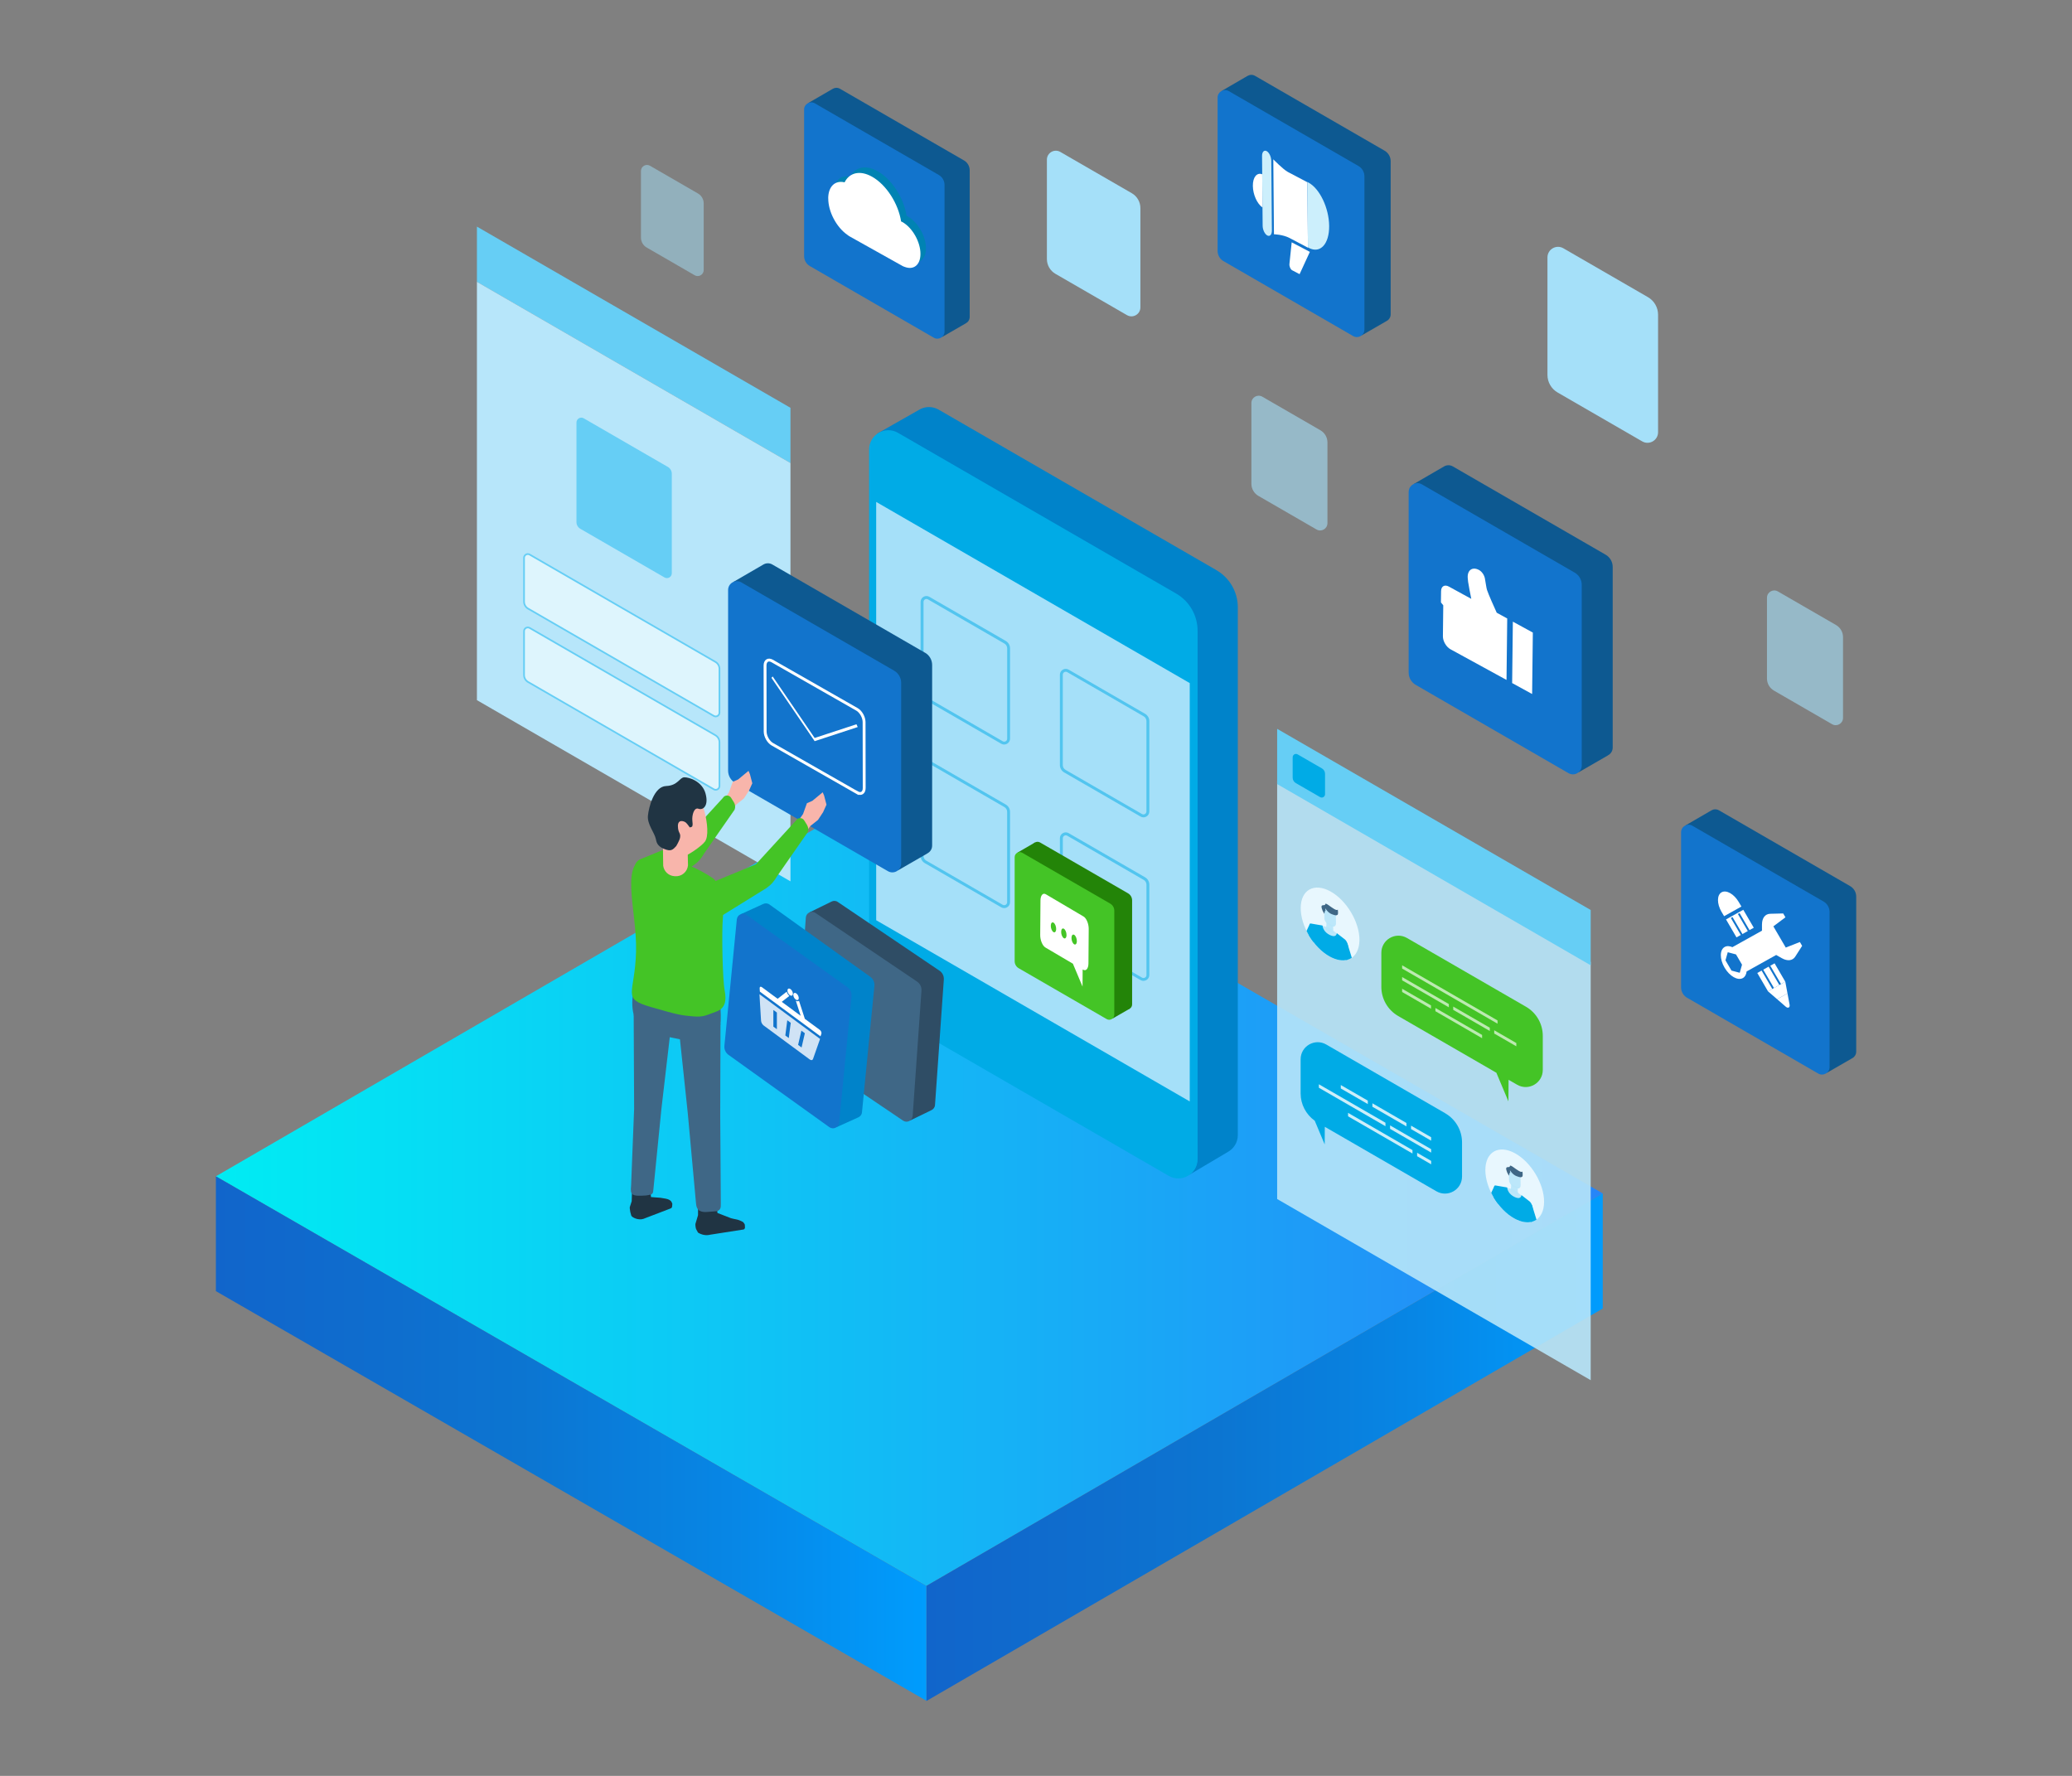 <?xml version="1.0" encoding="UTF-8"?><svg id="a" xmlns="http://www.w3.org/2000/svg" width="700" height="600" xmlns:xlink="http://www.w3.org/1999/xlink" viewBox="0 0 700 600"><rect x="0" y="0" width="700" height="600" fill="#808080" stroke="none"/><defs><linearGradient id="b" x1="72.93" y1="400.32" x2="541.47" y2="400.32" gradientUnits="userSpaceOnUse"><stop offset="0" stop-color="#00ecf3"/><stop offset="1" stop-color="#2685f8"/></linearGradient><linearGradient id="c" x1="312.96" y1="488.96" x2="541.47" y2="488.96" gradientUnits="userSpaceOnUse"><stop offset="0" stop-color="#1165cb"/><stop offset=".25" stop-color="#0e6ece"/><stop offset=".43" stop-color="#0c75d1"/><stop offset=".72" stop-color="#0786e5"/><stop offset="1" stop-color="#009cfd"/></linearGradient><linearGradient id="d" x1="72.93" y1="486.02" x2="312.96" y2="486.02" xlink:href="#c"/></defs><polygon points="72.93 397.43 312.96 535.82 541.47 403.21 301.44 264.82 72.93 397.43" fill="url(#b)" stroke-width="0"/><polygon points="541.47 403.21 541.47 442.1 312.96 574.71 312.96 535.82 541.47 403.21" fill="url(#c)" stroke-width="0"/><path d="M410.95,192.63l-93.85-54.23c-.51-.3-1.04-.5-1.57-.65h-.02s0,0-.01,0c-1.74-.47-3.51-.17-4.97.69,0,0,0,0,0,0l-14.24,8.09,11.11,3.75,1.84,171.26c.05,5.03,2.72,9.68,7.03,12.27l88.2,52.95v4.86c0,2.17-1.02,3.99-2.53,5.15l-.61.42,13.47-7.99h0c1.96-1.08,3.38-3.14,3.38-5.71v-178.31c0-5.17-2.76-9.96-7.24-12.55Z" fill="#0083ca" stroke-width="0"/><polygon points="431.47 405.1 537.4 466.31 537.4 324.98 431.47 263.76 431.47 405.1" fill="#b7e6fa" opacity=".9" stroke-width="0"/><polygon points="537.4 307.45 431.47 246.24 431.47 264.91 537.4 326.13 537.4 307.45" fill="#66cef5" stroke-width="0"/><polygon points="267.05 137.78 161.12 76.56 161.12 95.24 267.05 156.46 267.05 137.78" fill="#66cef5" stroke-width="0"/><path d="M436.71,255.83v6.9c0,.76.4,1.46,1.06,1.84l8.21,4.74c.74.43,1.67-.11,1.67-.96v-6.9c0-.76-.4-1.46-1.06-1.84l-8.21-4.74c-.74-.43-1.66.11-1.66.96Z" fill="#00abe6" stroke-width="0"/><polygon points="161.12 236.55 267.05 297.77 267.05 156.44 161.12 95.22 161.12 236.55" fill="#b7e6fa" stroke-width="0"/><path d="M542.44,187.41l-51.62-29.83c-1.01-.58-2.15-.49-3.02.04h0s-10.2,5.92-10.2,5.92l8.76,5.48v52.18c0,1.7.91,3.28,2.38,4.13l44.51,25.72v9.92l9.94-5.73v-.02c.94-.48,1.64-1.43,1.64-2.64v-61.04c0-1.7-.91-3.28-2.38-4.13Z" fill="#0d5991" stroke-width="0"/><path d="M478.28,231.39l51.62,29.83c1.98,1.15,4.47-.29,4.47-2.58v-61.04c0-1.7-.91-3.28-2.38-4.13l-51.62-29.83c-1.98-1.15-4.47.29-4.47,2.58v61.04c0,1.7.91,3.28,2.38,4.13Z" fill="#1274cc" stroke-width="0"/><path d="M467.8,50.93l-43.79-25.3c-.86-.5-1.82-.42-2.57.03h0s-8.65,5.02-8.65,5.02l7.43,4.65v44.27c0,1.45.77,2.78,2.02,3.5l37.76,21.82v8.41l8.43-4.86h0c.8-.42,1.39-1.23,1.39-2.25v-51.78c0-1.45-.77-2.78-2.02-3.5Z" fill="#0d5991" stroke-width="0"/><path d="M413.37,88.24l43.79,25.31c1.68.97,3.79-.24,3.79-2.19v-51.78c0-1.45-.77-2.78-2.02-3.5l-43.79-25.3c-1.68-.97-3.79.24-3.79,2.19v51.78c0,1.45.77,2.78,2.02,3.5Z" fill="#1274cc" stroke-width="0"/><path d="M300.85,342.95l93.97,54.31c4.34,2.51,9.77-.62,9.77-5.64v-178.53c0-5.17-2.76-9.96-7.24-12.55l-93.97-54.3c-4.34-2.51-9.77.62-9.77,5.64v178.53c0,5.17,2.76,9.96,7.24,12.55Z" fill="#00abe6" stroke-width="0"/><polygon points="296.01 310.91 401.94 372.13 401.94 230.79 296.01 169.58 296.01 310.91" fill="#a5e0f9" stroke-width="0"/><path d="M386.31,276.15c-.34,0-.68-.09-.99-.27l-25.81-14.91c-.89-.51-1.44-1.47-1.44-2.49v-30.52c0-.71.37-1.35.99-1.71.62-.36,1.36-.36,1.98,0l25.81,14.91c.89.51,1.44,1.47,1.44,2.49v30.52c0,.71-.37,1.35-.99,1.71-.31.18-.65.27-.99.27ZM360,260.12l25.81,14.91c.31.18.69.18,1,0,.31-.18.5-.51.5-.87v-30.52c0-.68-.36-1.31-.95-1.64l-25.81-14.91c-.31-.18-.69-.18-1,0-.31.18-.5.51-.5.87v30.52c0,.68.36,1.31.95,1.64h0Z" fill="#00abe6" opacity=".5" stroke-width="0"/><path d="M386.31,331.4c-.34,0-.68-.09-.99-.27l-25.81-14.92c-.89-.51-1.44-1.46-1.44-2.49v-30.52c0-.71.37-1.35.99-1.71.62-.36,1.36-.36,1.98,0l25.81,14.91c.89.51,1.44,1.47,1.44,2.49v30.52c0,.71-.37,1.35-.99,1.71-.31.18-.65.27-.99.27ZM360.06,282.21c-.17,0-.34.05-.5.14-.31.18-.5.51-.5.87v30.52c0,.68.36,1.31.95,1.64l25.81,14.92c.31.18.69.18,1,0,.32-.18.5-.51.5-.87v-30.52c0-.68-.36-1.31-.95-1.64l-25.81-14.91c-.16-.09-.33-.14-.5-.14Z" fill="#00abe6" opacity=".5" stroke-width="0"/><path d="M339.25,251.55c-.34,0-.68-.09-.99-.27l-25.81-14.92c-.89-.51-1.44-1.46-1.44-2.49v-30.52c0-.71.37-1.35.99-1.71.62-.36,1.36-.36,1.98,0l25.81,14.91c.89.51,1.44,1.47,1.44,2.49v30.52c0,.71-.37,1.35-.99,1.71-.31.18-.65.27-.99.27ZM313,202.36c-.17,0-.34.04-.5.14-.31.18-.5.51-.5.87v30.52c0,.68.36,1.31.95,1.64l25.81,14.92c.32.18.69.18,1,0,.32-.18.5-.51.5-.87v-30.52c0-.68-.36-1.31-.95-1.64l-25.81-14.91c-.16-.09-.33-.14-.5-.14Z" fill="#00abe6" opacity=".5" stroke-width="0"/><path d="M339.25,306.81c-.34,0-.68-.09-.99-.27l-25.81-14.91c-.89-.51-1.44-1.47-1.44-2.49v-30.52c0-.71.37-1.35.99-1.71.62-.36,1.35-.36,1.98,0l25.81,14.91c.89.51,1.44,1.46,1.44,2.49v30.52c0,.71-.37,1.35-.99,1.71-.31.18-.65.27-.99.27ZM312.94,290.78l25.81,14.91c.32.18.69.18,1,0,.31-.18.5-.51.5-.87v-30.52c0-.68-.36-1.31-.95-1.64l-25.81-14.91c-.32-.18-.69-.18-1,0-.31.18-.5.51-.5.87v30.52c0,.68.36,1.31.95,1.64h0Z" fill="#00abe6" opacity=".5" stroke-width="0"/><polygon points="511.1 210.03 510.86 230.78 517.61 234.48 517.85 213.72 511.1 210.03" fill="#fff" stroke-width="0"/><path d="M502.38,199.37c-.27-.8-.48-2.79-.74-4.01-.24-1.14-1.04-2.27-1.95-2.77-2.27-1.24-4.05.05-3.83,2.75.04.5.08.95.13,1.27.16,1.17.73,4.04,1.07,5.72l-7.58-4.15c-1.44-.79-2.61-.1-2.63,1.54l-.04,3.05v.78s.78.95.78.95l-.12,10.48c-.02,1.64,1.13,3.6,2.56,4.38l18.93,10.36.24-20.76-3.55-1.95c-.98-2.16-2.73-6.06-3.27-7.67Z" fill="#fff" stroke-width="0"/><path d="M350.18,323.65l29.72,17.18c1.14.66,2.57-.16,2.57-1.48v-35.15c0-.98-.52-1.89-1.37-2.38l-29.72-17.18c-1.14-.66-2.57.16-2.57,1.48v35.15c0,.98.52,1.89,1.37,2.38Z" fill="#238408" stroke-width="0"/><polygon points="375.81 344.17 381.53 340.87 381.53 331.18 375.81 333.79 375.81 344.17" fill="#238408" stroke-width="0"/><polygon points="349.64 284.65 343.76 288.06 349.42 291.6 355.12 287.89 349.64 284.65" fill="#238408" stroke-width="0"/><path d="M344.16,327.13l29.72,17.18c1.14.66,2.57-.16,2.57-1.48v-35.15c0-.98-.52-1.89-1.37-2.38l-29.72-17.18c-1.14-.66-2.57.16-2.57,1.48v35.15c0,.98.52,1.89,1.37,2.38Z" fill="#44c426" stroke-width="0"/><path d="M366.04,309.64l-12.71-7.5c-.99-.59-1.81.36-1.82,2.1l-.09,11.67c-.01,1.75.78,3.64,1.77,4.22l9.28,5.47,3.25,7.73.04-5.79.14.08c.99.59,1.81-.36,1.82-2.1l.09-11.67c.01-1.75-.78-3.64-1.77-4.22ZM355.89,314.91c-.5-.3-.9-1.25-.89-2.13,0-.88.42-1.36.92-1.06.5.3.9,1.25.89,2.13,0,.88-.42,1.36-.92,1.06ZM359.39,316.97c-.5-.3-.9-1.25-.89-2.13,0-.88.42-1.36.92-1.06.5.3.9,1.25.89,2.13,0,.88-.42,1.36-.92,1.06ZM362.88,319.03c-.5-.3-.9-1.25-.89-2.13,0-.88.42-1.36.92-1.06.5.3.9,1.25.89,2.13,0,.88-.42,1.36-.92,1.06Z" fill="#fff" stroke-width="0"/><path d="M428.15,79.56h0c-.86-.45-1.57-1.93-1.58-3.3l-.2-23.55c-.01-1.37.68-2.11,1.54-1.66h0c.86.45,1.57,1.93,1.58,3.3l.2,23.55c.01,1.37-.68,2.11-1.54,1.66Z" fill="#cceffc" stroke-width="0"/><path d="M439.05,92.63l-2.53-1.33c-.55-.29-.98-1.31-.9-2.13l.76-7.3,6.14,3.23-3.47,7.53Z" fill="#fff" stroke-width="0"/><path d="M430.17,53.84l.22,25.31s3.01.07,5.25,1.25c2.05,1.08,6.23,3.28,6.23,3.28l-.19-22.11s-4.35-2.29-6.57-3.46c-1.58-.83-4.94-4.28-4.94-4.28Z" fill="#fff" stroke-width="0"/><path d="M449.04,76.36c-.05-6.1-3.2-12.69-7.04-14.71l-.32-.17.19,22.11.32.17c3.83,2.02,6.9-1.3,6.85-7.4Z" fill="#cceffc" stroke-width="0"/><path d="M423.26,62.8c.03,2.94,1.46,6.09,3.26,7.3l-.1-11.23c-1.8-.68-3.19.99-3.16,3.92Z" fill="#fff" stroke-width="0"/><path d="M312.52,220.54l-51.62-29.83c-1.01-.58-2.15-.49-3.02.03h0s-10.2,5.92-10.2,5.92l8.76,5.48v52.18c0,1.7.91,3.28,2.38,4.13l44.51,25.72v9.92l9.94-5.73v-.02c.94-.48,1.64-1.43,1.64-2.64v-61.04c0-1.7-.91-3.28-2.38-4.13Z" fill="#0d5991" stroke-width="0"/><path d="M248.36,264.51l51.62,29.83c1.98,1.15,4.47-.29,4.47-2.58v-61.04c0-1.7-.91-3.28-2.38-4.13l-51.62-29.83c-1.98-1.15-4.47.29-4.47,2.58v61.04c0,1.7.91,3.28,2.38,4.13Z" fill="#1274cc" stroke-width="0"/><path d="M289.57,267.79l-28.66-16.35c-1.33-.76-2.4-2.67-2.41-4.28l-.04-22.3c0-1.61,1.07-2.3,2.39-1.55l28.66,16.35c1.33.76,2.4,2.67,2.41,4.28l.04,22.3c0,1.61-1.07,2.3-2.39,1.54Z" fill="none" stroke="#fff" stroke-miterlimit="10" stroke-width=".97"/><polygon points="275.22 250.41 260.62 229.01 261.04 228.55 275.22 249.33 289.35 244.7 289.77 245.64 275.22 250.41" fill="#fff" stroke-width="0"/><polygon points="249.37 263.35 247.56 264.14 246.24 267.77 243.06 272.36 244.98 277.1 248.69 271.85 251.3 269.78 253.02 267.17 254.16 264.64 253.36 261.58 252.88 260.44 249.37 263.35" fill="#f8b5ab" stroke-width="0"/><path d="M237.92,288.29l10.26-14.74c.31-.81.23-1.72-.23-2.46l-.96-1.55c-.64-1.04-2.16-1.01-2.77.05l-13.54,14.79-14.07,5.82c-.92.29-1.71,1.02-2.02,2.01-.11.35-.29,1.42-.29,1.42-.04.53-.12,1.13-.03,1.72.07.49.3,1.95.3,1.95.19,1.26.77,2.43,1.66,3.35l.49.51c.7.73,1.8.91,2.7.44l14.79-9.16c1.69-1.19,2.63-2.3,3.71-4.16Z" fill="#44c426" stroke-width="0"/><polygon points="274.43 270.58 272.61 271.37 271.3 275.01 268.11 279.6 270.04 284.33 273.75 279.09 276.36 277.01 278.07 274.4 279.22 271.87 278.42 268.81 277.94 267.68 274.43 270.58" fill="#f8b5ab" stroke-width="0"/><path d="M235.14,415.17c-.15-.43-.26-1.43-.19-1.69l.87-2.92v-7.02l5.96.28.6,5.99,4.57,1.77c1.38.39,2.1.36,3.06.79l1.05.52c.18.32.57.61.57.95,0,.69.26,1.17-.38,1.55l-11.28,1.76c-1.58.42-3.11-.04-4.17-.72l-.67-1.25Z" fill="#203443" stroke-width="0"/><path d="M212.93,409.44c.01-.25-.27-1.37-.16-1.61l.64-1.99.2-6.64h5.84s.48,5.24.48,5.24l3.18.24c1.43.27,2.32.26,3.19.82l.42.35c.13.33.46.67.41,1-.1.67.08,1.17-.59,1.44l-9.19,3.52c-1.7.55-3.76-.44-4.07-1.08l-.36-1.3Z" fill="#203443" stroke-width="0"/><path d="M242.96,335.28s1.24,10.59,0,12.24c-1.24,1.65-8.11,4.95-11.55,3.99-3.44-.96-15.01-2.01-16.97-7.48-2.05-5.69.34-12.04.34-12.04,0,0,1.51-1.65,7.29,0,5.77,1.65,19.25-1.92,20.9,3.3Z" fill="#3f6786" stroke-width="0"/><path d="M240.85,296.73s-10.27-7.38-21.26-7.1c-11,.28-4.29,17.55-4.71,31.98-.41,14.44-5.04,15.68,4.98,18.61,9.49,2.77,10.5,2.83,14.16,3.16,3.85.35,4.69-.46,7.85-1.56,3.16-1.1,3.63-3.67,2.94-7.24-.69-3.57-1.03-19.52-.61-24.2.41-4.67-1.04-12.19-3.35-13.66Z" fill="#44c426" stroke-width="0"/><path d="M243.41,345.88l-.09,30.75.2,29.92c0,1.39.04,2.11-1.23,2.66,0,0-2.57.18-2.97.23-2.58.28-4.01-.41-4.17-2.78l-2.8-30.62-2.98-28.14,14.06-2.01Z" fill="#3f6786" stroke-width="0"/><path d="M213.2,400.72l1.03-26.08-.15-31.85,12.94,1.25-3.57,30.6-2.7,27.12c-.13.88,0,1.35-.76,1.81,0,0-1.27.3-1.71.33-4.96.35-5.35-.16-5.09-3.17Z" fill="#3f6786" stroke-width="0"/><path d="M232.3,286.7l.13,5.65c-.2,2.21-2.13,3.85-4.34,3.69l-.3-.02c-1.93-.14-3.5-1.62-3.74-3.55l-.12-8.75,8.36,2.98Z" fill="#f8b5ab" stroke-width="0"/><path d="M230.75,267.4c1.25.18,3.02.06,3.87,1.12.85,1.06,2.32,1.67,3.36,5.55,1.04,3.88,1.48,8.59.16,10.3-1.32,1.71-6.01,4.81-7.26,5.02-.9.15-5.45-1.2-7.52-5.7-2.08-4.52-3.99-8.38-3.08-10.09,1.07-2,4.06-7.14,10.47-6.21Z" fill="#f8b5ab" stroke-width="0"/><path d="M262.61,295.92l10.26-14.74c.31-.81.23-1.72-.23-2.46l-.96-1.55c-.64-1.04-2.16-1.01-2.77.05l-13.54,14.79-14.07,5.82c-.92.29-1.71,1.02-2.02,2.01-.11.35-.29,1.42-.29,1.42-.04.53-.12,1.13-.03,1.72.07.49.3,1.95.3,1.95.19,1.26.77,2.43,1.66,3.35l.49.51c.7.73,1.8.91,2.7.44l14.79-9.16c1.69-1.19,2.63-2.3,3.71-4.16Z" fill="#44c426" stroke-width="0"/><path d="M228.38,285.92c-1.16,1.27-1.76,1.84-4.13.85-2.37-.99-2.49-2.46-2.68-3.31-.48-2.19-2.94-4.97-2.68-7.82.26-2.85,2.04-9.91,6.13-10.07,4.09-.17,4.51-2.91,6.16-2.95,1.62-.04,6.07,1.33,7.19,5.53,1.12,4.2-.91,5.66-2.41,5.09-1.5-.56-2.25,2.23-2.06,4.05.19,1.82.04,1.29-.02,1.86-.03.27-.86.4-.86.4,0,0-.75-1.11-1.24-1.57-.65-.61-2.81-1.31-2.76,1.14.04,2.46,1.04,2.19.72,3.92-.18.98-1.33,2.89-1.33,2.89Z" fill="#203443" stroke-width="0"/><path d="M196.06,178.66l28.44,16.44c1.09.63,2.46-.16,2.46-1.42v-33.63c0-.94-.5-1.81-1.31-2.28l-28.44-16.44c-1.09-.63-2.46.16-2.46,1.42v33.63c0,.94.5,1.81,1.31,2.28Z" fill="#66cef5" stroke-width="0"/><path d="M241.69,223.62l-62.74-36.25c-.85-.49-1.91.12-1.91,1.1v14.79c0,.98.52,1.88,1.37,2.37l62.74,36.25c.85.49,1.91-.12,1.91-1.1v-14.79c0-.98-.52-1.88-1.37-2.37Z" fill="#def5fd" stroke-width="0"/><path d="M241.69,248.41l-62.74-36.25c-.85-.49-1.91.12-1.91,1.1v14.79c0,.98.52,1.88,1.37,2.37l62.74,36.25c.85.49,1.91-.12,1.91-1.1v-14.79c0-.98-.52-1.88-1.37-2.37Z" fill="#def5fd" stroke-width="0"/><path d="M241.69,223.62l-62.74-36.25c-.85-.49-1.91.12-1.91,1.1v14.79c0,.98.52,1.88,1.37,2.37l62.74,36.25c.85.49,1.91-.12,1.91-1.1v-14.79c0-.98-.52-1.88-1.37-2.37Z" fill="none" stroke="#66cef5" stroke-miterlimit="10" stroke-width=".57"/><path d="M241.69,248.41l-62.74-36.25c-.85-.49-1.91.12-1.91,1.1v14.79c0,.98.52,1.88,1.37,2.37l62.74,36.25c.85.49,1.91-.12,1.91-1.1v-14.79c0-.98-.52-1.88-1.37-2.37Z" fill="none" stroke="#66cef5" stroke-miterlimit="10" stroke-width=".57"/><path d="M325.66,54.2l-41.89-24.21c-.82-.47-1.74-.4-2.45.03h0s-8.28,4.8-8.28,4.8l7.11,4.45v42.35c0,1.38.74,2.66,1.94,3.35l36.12,20.88v8.05l8.06-4.65h0c.76-.4,1.33-1.18,1.33-2.16v-49.54c0-1.38-.74-2.66-1.93-3.35Z" fill="#0d5991" stroke-width="0"/><path d="M273.59,89.89l41.89,24.21c1.61.93,3.62-.23,3.62-2.09v-49.54c0-1.38-.74-2.66-1.93-3.35l-41.89-24.21c-1.61-.93-3.62.23-3.62,2.09v49.54c0,1.38.74,2.66,1.93,3.35Z" fill="#1274cc" stroke-width="0"/><path d="M281.66,65.13c.03-4.07,2.38-6.16,5.53-5.4,1.64-3.26,5.17-4.2,9.26-1.91,4.87,2.72,8.9,9.11,9.84,15.14.14.07.28.1.43.19,3.4,1.9,6.14,6.75,6.11,10.83-.03,3.73-2.36,5.48-5.36,4.31-.24-.07-.49-.17-.75-.32l-18-10.07c-.21-.12-.41-.27-.6-.44-3.65-2.54-6.48-7.81-6.44-12.32Z" fill="#0083b3" stroke-width="0"/><path d="M279.8,67c.03-4.07,2.38-6.16,5.53-5.4,1.64-3.26,5.17-4.2,9.26-1.91,4.87,2.72,8.9,9.11,9.84,15.14.14.07.28.11.43.19,3.4,1.9,6.14,6.75,6.11,10.83-.03,3.72-2.36,5.48-5.36,4.31-.24-.07-.49-.17-.75-.32l-18-10.07c-.21-.12-.41-.27-.6-.44-3.65-2.54-6.48-7.81-6.44-12.33Z" fill="#fff" stroke-width="0"/><path d="M459.27,317.61c-.04,6.09-4.51,8.6-9.99,5.61-5.48-3-9.89-10.37-9.85-16.47.04-6.1,4.51-8.6,9.99-5.61,5.48,3,9.89,10.37,9.85,16.47Z" fill="#e8f7fe" stroke-width="0"/><path d="M449.49,316.99c2.36,1.11,2.97.02,3.12-.86l-3.47-2.68-3.08-.82c.12.97.71,3.08,3.43,4.36Z" fill="#b7e6fa" opacity=".9" stroke-width="0"/><path d="M454.31,317.36l-2.68-2.07c-.11.66-.56,1.46-2.31.64-2.01-.95-2.45-2.51-2.54-3.23l-3.93-.68c-.25-.04-.42.12-.43.4l-.24,3.54c1.79,3.05,4.3,5.72,7.1,7.24,2.2,1.2,4.24,1.52,5.89,1.07l.26-3.75c.06-1.15-.23-2.4-1.12-3.17Z" fill="#00abe6" stroke-width="0"/><polygon points="448.17 311.55 447.98 314.1 450.43 315.4 450.38 312.72 448.17 311.55" fill="#b7e6fa" opacity=".9" stroke-width="0"/><path d="M449.83,312.89l-1.1-.57c-.71-.37-1.3-1.32-1.31-2.13l-.05-3.95,3.92,2.05.05,3.67c.01.95-.66,1.37-1.51.92Z" fill="#b7e6fa" opacity=".9" stroke-width="0"/><path d="M447.82,306.99s.79,1.37,2.12,1.88c1.33.51,1.58.45,1.93.2.35-.25.07-1.89.07-1.89,0,0,.11.66-1.18-.05-1.29-.71-2.98-2.38-3.06-1.59-.08.79-2-.64-.9,2.1l.58,1.09.25-.93.21-.2-.14-.57.12-.04Z" fill="#3f6786" stroke-width="0"/><path d="M442.73,312.31c-.05-.16-.22-.23-.25-.11l-1.08,2.33c.64,1.31,1.42,2.57,2.31,3.73l.62-.88-1.6-5.06Z" fill="#00abe6" stroke-width="0"/><path d="M456.69,323.58l-1.47-4.76c-.07-.14-.21-.16-.21-.03l-.23,5.59c.71-.14,1.35-.4,1.91-.79Z" fill="#00abe6" stroke-width="0"/><path d="M521.65,406.1c-.04,6.09-4.51,8.6-9.99,5.61-5.48-3-9.89-10.37-9.85-16.47.04-6.09,4.51-8.6,9.99-5.61,5.48,3,9.89,10.37,9.85,16.47Z" fill="#e8f7fe" stroke-width="0"/><path d="M511.87,405.48c2.36,1.11,2.97.02,3.12-.86l-3.47-2.68-3.08-.82c.12.97.71,3.08,3.43,4.36Z" fill="#b7e6fa" opacity=".9" stroke-width="0"/><path d="M516.69,405.86l-2.68-2.07c-.11.66-.56,1.46-2.31.64-2.01-.95-2.45-2.51-2.54-3.23l-3.93-.68c-.25-.04-.42.12-.43.4l-.24,3.54c1.79,3.05,4.3,5.72,7.1,7.24,2.2,1.2,4.24,1.52,5.89,1.07l.26-3.75c.06-1.15-.23-2.4-1.12-3.17Z" fill="#00abe6" stroke-width="0"/><polygon points="510.56 400.05 510.36 402.6 512.81 403.89 512.76 401.21 510.56 400.05" fill="#b7e6fa" opacity=".9" stroke-width="0"/><path d="M512.21,401.38l-1.1-.57c-.71-.37-1.3-1.32-1.31-2.13l-.05-3.95,3.92,2.05.05,3.67c.01.95-.66,1.37-1.51.92Z" fill="#b7e6fa" opacity=".9" stroke-width="0"/><path d="M510.2,395.48s.79,1.37,2.12,1.88c1.33.51,1.58.45,1.93.2.35-.25.07-1.89.07-1.89,0,0,.11.66-1.18-.05-1.29-.71-2.98-2.38-3.06-1.59-.08.79-2-.64-.9,2.1l.58,1.09.25-.93.21-.2-.14-.57.12-.04Z" fill="#3f6786" stroke-width="0"/><path d="M505.12,400.8c-.05-.16-.22-.23-.25-.11l-1.08,2.33c.64,1.31,1.42,2.57,2.31,3.73l.62-.88-1.6-5.06Z" fill="#00abe6" stroke-width="0"/><path d="M519.08,412.07l-1.47-4.76c-.07-.14-.21-.16-.21-.03l-.23,5.59c.71-.14,1.35-.4,1.91-.79Z" fill="#00abe6" stroke-width="0"/><path d="M515.54,340.14l-40.21-23.23c-3.85-2.22-8.66.55-8.66,5v11.52c0,4.05,2.16,7.8,5.67,9.83l33.19,19.18,4.07,9.68.05-7.3,2.9,1.67c3.85,2.22,8.66-.55,8.66-5v-11.52c0-4.05-2.16-7.8-5.67-9.83Z" fill="#44c426" stroke-width="0"/><path d="M488.27,376.13l-40.21-23.23c-3.85-2.22-8.66.55-8.66,5v11.52c0,3.69,1.8,7.11,4.77,9.23l3.36,8,.04-5.95,37.7,21.79c3.85,2.22,8.66-.55,8.66-5v-11.52c0-4.05-2.16-7.8-5.67-9.83Z" fill="#00abe6" stroke-width="0"/><polygon points="483.5 384.23 483.5 385.39 476.7 381.47 476.7 380.31 483.5 384.23" fill="#fff" opacity=".8" stroke-width="0"/><polygon points="475.15 379.41 475.15 380.57 463.65 373.93 463.65 372.76 475.15 379.41" fill="#fff" opacity=".8" stroke-width="0"/><polygon points="452.97 366.59 462.1 371.86 462.1 373.03 452.97 367.75 452.97 366.59" fill="#fff" opacity=".8" stroke-width="0"/><polygon points="468.06 379.33 468.06 380.5 445.56 367.5 445.56 366.33 468.06 379.33" fill="#fff" opacity=".8" stroke-width="0"/><polygon points="483.5 388.26 483.5 389.42 469.62 381.4 469.62 380.23 483.5 388.26" fill="#fff" opacity=".8" stroke-width="0"/><polygon points="483.5 392.22 483.5 393.38 478.75 390.63 478.75 389.47 483.5 392.22" fill="#fff" opacity=".8" stroke-width="0"/><polygon points="455.43 377.16 455.43 375.99 477.19 388.57 477.19 389.73 455.43 377.16" fill="#fff" opacity=".8" stroke-width="0"/><g opacity=".8"><polygon points="505.93 344.77 505.93 345.87 473.69 327.24 473.69 326.13 505.93 344.77" fill="#fff" opacity=".8" stroke-width="0"/><polygon points="512.27 352.4 512.27 353.51 504.8 349.19 504.8 348.08 512.27 352.4" fill="#fff" opacity=".8" stroke-width="0"/><polygon points="489.47 340.33 473.69 331.21 473.69 330.1 489.47 339.22 489.47 340.33" fill="#fff" opacity=".8" stroke-width="0"/><polygon points="503.31 347.22 503.31 348.33 490.95 341.19 490.95 340.08 503.31 347.22" fill="#fff" opacity=".8" stroke-width="0"/><polygon points="500.71 349.66 500.71 350.77 484.93 341.65 484.93 340.55 500.71 349.66" fill="#fff" opacity=".8" stroke-width="0"/><polygon points="483.45 340.8 473.69 335.16 473.69 334.05 483.45 339.69 483.45 340.8" fill="#fff" opacity=".8" stroke-width="0"/></g><polygon points="72.93 397.43 72.93 436.22 312.96 574.61 312.96 535.82 72.93 397.43" fill="url(#d)" stroke-width="0"/><path d="M446.1,145.38l-19.64-11.35c-1.64-.95-3.69.24-3.69,2.13v27.29c0,1.69.9,3.24,2.36,4.09l19.64,11.35c1.64.95,3.69-.24,3.69-2.13v-27.29c0-1.69-.9-3.24-2.36-4.09Z" fill="#a5e0f9" opacity=".6" stroke-width="0"/><path d="M382.37,65.28l-24.15-13.95c-2.02-1.17-4.54.29-4.54,2.62v33.55c0,2.07,1.1,3.99,2.9,5.02l24.15,13.95c2.02,1.17,4.54-.29,4.54-2.62v-33.55c0-2.07-1.11-3.99-2.9-5.02Z" fill="#a5e0f9" stroke-width="0"/><path d="M620.28,211.17l-19.64-11.35c-1.64-.95-3.69.24-3.69,2.13v27.29c0,1.69.9,3.24,2.36,4.09l19.64,11.35c1.64.95,3.69-.24,3.69-2.13v-27.29c0-1.69-.9-3.24-2.36-4.09Z" fill="#a5e0f9" opacity=".6" stroke-width="0"/><path d="M556.73,100.39l-28.57-16.51c-2.39-1.38-5.37.34-5.37,3.1v39.69c0,2.45,1.31,4.72,3.43,5.94l28.57,16.51c2.39,1.38,5.37-.34,5.37-3.1v-39.69c0-2.45-1.31-4.72-3.43-5.94Z" fill="#a5e0f9" stroke-width="0"/><path d="M235.79,65.36l-16.2-9.36c-1.35-.78-3.05.19-3.05,1.76v22.51c0,1.39.74,2.68,1.95,3.37l16.2,9.36c1.35.78,3.05-.19,3.05-1.76v-22.51c0-1.39-.74-2.68-1.95-3.37Z" fill="#a5e0f9" opacity=".5" stroke-width="0"/><path d="M625.03,299.37l-44.29-25.59c-.87-.5-1.84-.42-2.59.03h0s-8.75,5.08-8.75,5.08l7.52,4.7v44.77c0,1.46.78,2.81,2.05,3.54l38.19,22.07v8.51l8.53-4.91h0c.81-.42,1.41-1.24,1.41-2.28v-52.37c0-1.46-.78-2.81-2.05-3.54Z" fill="#0d5991" stroke-width="0"/><path d="M569.98,337.11l44.29,25.6c1.7.98,3.83-.24,3.83-2.21v-52.37c0-1.46-.78-2.81-2.05-3.55l-44.29-25.59c-1.7-.98-3.83.24-3.83,2.21v52.37c0,1.46.78,2.81,2.05,3.55Z" fill="#1274cc" stroke-width="0"/><polygon points="597.3 334.93 603.14 331.67 603.88 335.63 600.37 337.59 597.3 334.93" fill="#fff" stroke-width="0"/><path d="M600.37,337.59l3.51-1.96.71,3.81c.18.97-.52,1.35-1.29.69l-2.94-2.55Z" fill="#fff" stroke-width="0"/><polygon points="598.75 334.12 599.32 333.81 595.69 327.61 597.51 326.59 601.13 332.8 597.3 334.93 593.68 328.73 595.13 327.92 598.75 334.12" fill="#fff" stroke-width="0"/><polygon points="599.52 325.47 603.14 331.67 601.7 332.48 598.07 326.28 599.52 325.47" fill="#fff" stroke-width="0"/><path d="M588.95,307.38l3.54,6.06-5.84,3.26-3.54-6.06,5.84-3.26ZM591.05,314.25l-3.36-5.76-.57.32,3.36,5.76.57-.32ZM588.1,315.9l.57-.31-3.36-5.76-.56.32,3.36,5.76Z" fill="#fff" stroke-width="0"/><rect x="597.47" y="326.44" width=".65" transform="translate(-83.29 332.64) rotate(-29.16)" fill="#fff" stroke-width="0"/><rect x="601.09" y="332.64" width=".65" height="0" transform="translate(-85.86 334.73) rotate(-29.12)" fill="#fff" stroke-width="0"/><rect x="595.09" y="327.76" width=".65" transform="translate(-84.24 331.09) rotate(-29.11)" fill="#fff" stroke-width="0"/><path d="M595.27,312.29c.01-2.14,1.07-3.51,2.76-3.56l4.4-.11.76,1.3-4.08,3.06,4.19,7.17,4.77-1.88.76,1.3-2.34,3.65c-.89,1.39-2.64,1.59-4.53.51l-1.9-1.08-9.99,5.57c-.11,1.01-.53,1.82-1.27,2.23-1.72.96-4.48-.62-6.18-3.52-1.69-2.9-1.68-6.03.04-6.99.73-.41,1.66-.35,2.61.07l9.99-5.57v-2.15ZM582.93,324.45l2.03,3.47,2.79.74.77-2.73-2.03-3.47-2.79-.74-.77,2.73Z" fill="#fff" stroke-width="0"/><path d="M582.48,309.54l5.84-3.26-.89-1.5c-1.59-2.73-4.19-4.21-5.81-3.31h0c-1.61.9-1.63,3.84-.04,6.57l.89,1.5Z" fill="#fff" stroke-width="0"/><path d="M317.41,327.97l-34.39-23.24c-.67-.46-1.47-.45-2.1-.12h0s-7.37,3.61-7.37,3.61l5.81,4.23-2.55,36.23c-.08,1.18.47,2.32,1.45,2.99l29.65,20.04-.48,6.89,7.18-3.49h0c.68-.3,1.21-.93,1.27-1.77l2.98-42.39c.08-1.18-.47-2.32-1.45-2.99Z" fill="#2f4d65" stroke-width="0"/><path d="M270.71,355.38l34.39,23.24c1.32.89,3.12.02,3.23-1.57l2.98-42.39c.08-1.18-.47-2.32-1.45-2.99l-34.39-23.24c-1.32-.89-3.11-.02-3.23,1.57l-2.98,42.39c-.08,1.18.47,2.32,1.45,2.99Z" fill="#3f6786" stroke-width="0"/><path d="M294.03,330.03l-34.07-24.43c-.67-.48-1.47-.49-2.12-.18h0s-7.54,3.44-7.54,3.44l5.75,4.44-3.59,36.51c-.12,1.19.41,2.36,1.38,3.06l29.37,21.06-.68,6.94,7.35-3.32h0c.69-.28,1.25-.9,1.33-1.75l4.2-42.71c.12-1.19-.41-2.36-1.38-3.06Z" fill="#0083ca" stroke-width="0"/><path d="M246.11,356.39l34.07,24.43c1.31.94,3.14.11,3.3-1.5l4.2-42.71c.12-1.19-.41-2.36-1.38-3.06l-34.07-24.43c-1.31-.94-3.14-.11-3.3,1.5l-4.2,42.71c-.12,1.19.41,2.36,1.38,3.06Z" fill="#1274cc" stroke-width="0"/><path d="M266.82,336.21c.5.37.97.22,1.04-.34.07-.56-.28-1.31-.78-1.68-.5-.37-.97-.22-1.04.34-.07.56.28,1.31.78,1.68Z" fill="#fff" stroke-width="0"/><path d="M268.8,337.68c.5.37.97.22,1.04-.34.07-.56-.28-1.31-.78-1.68-.5-.37-.97-.22-1.04.34-.07.56.28,1.31.78,1.68Z" fill="#fff" stroke-width="0"/><path d="M276.95,347.95l-5.04-3.72-1.98-6.12c-.24.25-.64.26-1.07-.01l1.65,5.1-6.4-4.72,2.56-2c-.42-.35-.74-.89-.89-1.43l-3.07,2.4-5.32-3.93c-.42-.31-.79-.11-.75.41l.07,1.09,20.48,15.11.3-.84c.14-.39-.12-1.04-.53-1.34Z" fill="#fff" stroke-width="0"/><path d="M257.11,344.85c.04.59.4,1.26.88,1.62l15.57,11.48c.49.36.95.29,1.11-.17l2.38-6.77-20.48-15.11.54,8.95ZM270.74,348.22l1.17.87-1.11,4.81-1.17-.87,1.11-4.81ZM265.97,344.7l1.17.86-.66,5.15-1.17-.86.66-5.15ZM262.46,342.1v5.63s-1.19-.87-1.19-.87v-5.63s1.19.87,1.19.87Z" fill="#fff" opacity=".8" stroke-width="0"/></svg>